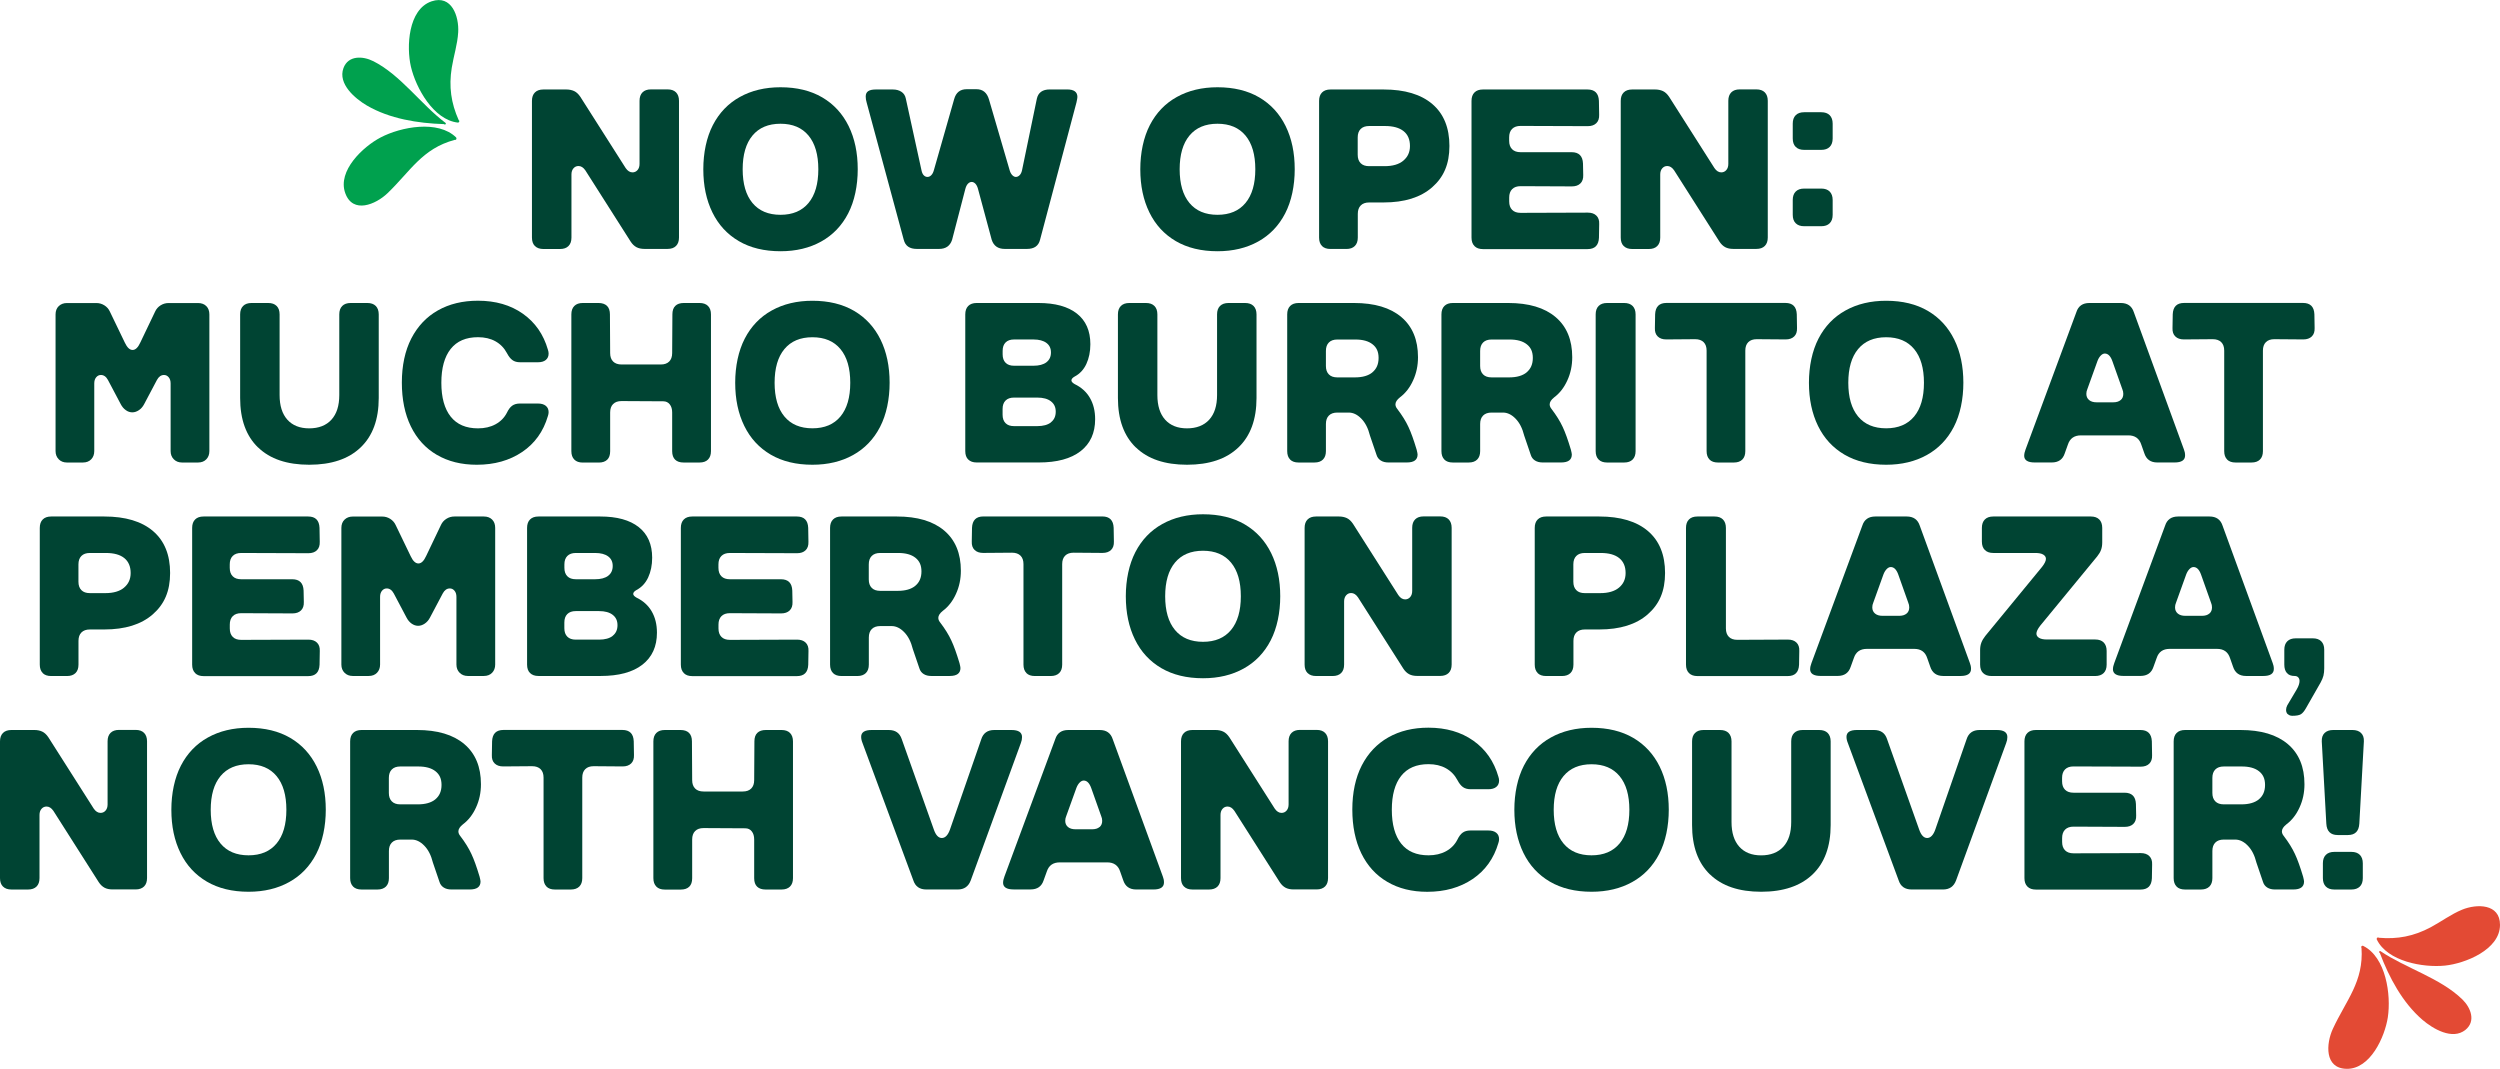 <svg xmlns="http://www.w3.org/2000/svg" id="Layer_2" data-name="Layer 2" viewBox="0 0 538.63 230.27"><defs><style>      .cls-1 {        fill: #e34a34;      }      .cls-2 {        fill: #043;      }      .cls-3 {        fill: #00a14e;      }    </style></defs><g id="Layer_2-2" data-name="Layer 2"><g><path class="cls-2" d="M115.25,53.01c-.43-.42-.64-1.03-.64-1.82v-29.45c0-.79.21-1.39.64-1.82s1.03-.64,1.82-.64h4.96c.62,0,1.18.12,1.67.34.49.23.93.64,1.33,1.23l9.77,15.36c.43.62.92.93,1.47.93.42,0,.79-.16,1.08-.49.29-.33.44-.77.44-1.33v-13.6c0-.79.21-1.39.64-1.82s1.03-.64,1.82-.64h3.58c.79,0,1.39.21,1.82.64.42.43.64,1.03.64,1.82v29.45c0,.79-.21,1.39-.64,1.82s-1.03.64-1.82.64h-4.96c-.69,0-1.27-.12-1.74-.37-.47-.25-.89-.65-1.25-1.2l-9.77-15.36c-.43-.62-.92-.93-1.47-.93-.43,0-.79.16-1.08.49-.29.33-.44.77-.44,1.33v13.6c0,.79-.21,1.39-.64,1.82s-1.03.64-1.82.64h-3.58c-.79,0-1.39-.21-1.82-.64Z"></path><path class="cls-2" d="M159.18,51.95c-2.49-1.46-4.39-3.52-5.69-6.18-1.31-2.67-1.96-5.77-1.96-9.3s.69-6.87,2.06-9.52c1.37-2.65,3.31-4.67,5.82-6.06,2.5-1.39,5.42-2.09,8.76-2.09,3.5,0,6.5.73,8.98,2.18,2.49,1.46,4.38,3.52,5.69,6.18,1.31,2.67,1.96,5.77,1.96,9.3s-.69,6.87-2.06,9.52-3.31,4.67-5.82,6.06c-2.5,1.39-5.42,2.09-8.76,2.09-3.5,0-6.5-.73-8.98-2.18ZM174.2,43.73c1.41-1.7,2.11-4.12,2.11-7.26s-.7-5.56-2.11-7.26c-1.41-1.7-3.42-2.55-6.04-2.55s-4.63.85-6.04,2.55c-1.41,1.7-2.11,4.12-2.11,7.26s.7,5.56,2.11,7.26c1.41,1.7,3.42,2.55,6.04,2.55s4.63-.85,6.04-2.55Z"></path><path class="cls-2" d="M194.72,51.68l-8-29.6c-.13-.42-.2-.85-.2-1.28,0-.52.17-.91.52-1.15s.89-.37,1.64-.37h3.68c.72,0,1.33.16,1.84.49.51.33.83.82.96,1.47l3.39,15.51c.1.46.26.8.49,1.03.23.23.49.34.79.34s.56-.12.81-.37.43-.6.56-1.06l4.37-15.31c.39-1.44,1.29-2.16,2.7-2.16h2.11c1.37,0,2.27.74,2.7,2.21l4.47,15.31c.13.43.32.76.56,1.01.25.25.5.37.76.37.29,0,.56-.12.81-.37s.42-.6.52-1.06l3.19-15.41c.29-1.34,1.23-2.01,2.8-2.01h3.73c1.47,0,2.21.54,2.21,1.62,0,.2-.07.59-.2,1.18l-7.85,29.6c-.33,1.31-1.26,1.96-2.8,1.96h-4.81c-1.44,0-2.37-.65-2.8-1.96l-2.95-10.95c-.13-.49-.32-.87-.56-1.13-.25-.26-.52-.39-.81-.39s-.56.13-.81.39c-.25.26-.43.64-.56,1.13l-2.85,10.95c-.43,1.31-1.36,1.96-2.8,1.96h-4.81c-1.54,0-2.47-.65-2.8-1.96Z"></path><path class="cls-2" d="M253.33,51.95c-2.49-1.46-4.39-3.52-5.69-6.18-1.31-2.67-1.96-5.77-1.96-9.3s.69-6.87,2.06-9.52c1.37-2.65,3.31-4.67,5.82-6.06,2.5-1.39,5.42-2.09,8.76-2.09,3.5,0,6.5.73,8.98,2.18,2.49,1.46,4.38,3.52,5.69,6.18,1.31,2.67,1.96,5.77,1.96,9.3s-.69,6.87-2.06,9.52c-1.37,2.65-3.31,4.67-5.82,6.06s-5.42,2.09-8.76,2.09c-3.5,0-6.5-.73-8.98-2.18ZM268.35,43.73c1.41-1.7,2.11-4.12,2.11-7.26s-.7-5.56-2.11-7.26c-1.41-1.7-3.42-2.55-6.04-2.55s-4.63.85-6.04,2.55c-1.41,1.7-2.11,4.12-2.11,7.26s.7,5.56,2.11,7.26c1.41,1.7,3.42,2.55,6.04,2.55s4.63-.85,6.04-2.55Z"></path><path class="cls-2" d="M284.84,53.01c-.43-.42-.64-1.03-.64-1.82v-29.45c0-.79.21-1.39.64-1.82s1.03-.64,1.82-.64h11.44c4.55,0,8.05,1.05,10.5,3.14,2.45,2.09,3.68,5.1,3.68,9.03s-1.24,6.73-3.73,8.91c-2.49,2.18-5.97,3.26-10.46,3.26h-3.09c-.79,0-1.39.21-1.82.64s-.64,1.03-.64,1.82v5.1c0,.79-.21,1.39-.64,1.82s-1.03.64-1.82.64h-3.44c-.79,0-1.39-.21-1.82-.64ZM302.36,34.6c.95-.79,1.42-1.83,1.42-3.14,0-1.41-.46-2.48-1.38-3.21s-2.24-1.1-3.98-1.1h-3.44c-.79,0-1.39.21-1.82.64s-.64,1.03-.64,1.82v3.73c0,.79.21,1.39.64,1.82.42.43,1.03.64,1.82.64h3.34c1.73,0,3.08-.39,4.03-1.18Z"></path><path class="cls-2" d="M317.68,53.01c-.43-.42-.64-1.03-.64-1.82v-29.45c0-.79.21-1.39.64-1.82s1.03-.64,1.82-.64h22.53c1.57,0,2.39.82,2.46,2.45l.05,2.99c.03.79-.17,1.39-.61,1.82-.44.43-1.06.64-1.84.64l-14.48-.05c-.79,0-1.39.21-1.82.64s-.64,1.03-.64,1.82v.74c0,.79.21,1.39.64,1.82.42.43,1.03.64,1.82.64h11c1.57,0,2.39.82,2.45,2.46l.05,2.45c.03.79-.17,1.39-.61,1.82-.44.43-1.05.64-1.84.64l-11.04-.05c-.79,0-1.39.21-1.82.64s-.64,1.03-.64,1.82v.83c0,.79.21,1.39.64,1.82.42.43,1.03.64,1.82.64l14.48-.05c.79,0,1.4.21,1.84.64.44.42.65,1.03.61,1.82l-.05,2.95c-.07,1.64-.88,2.45-2.46,2.45h-22.53c-.79,0-1.39-.21-1.82-.64Z"></path><path class="cls-2" d="M349.83,53.01c-.43-.42-.64-1.03-.64-1.82v-29.45c0-.79.21-1.39.64-1.82s1.03-.64,1.82-.64h4.96c.62,0,1.18.12,1.67.34.49.23.93.64,1.33,1.23l9.77,15.36c.42.62.92.93,1.47.93.42,0,.79-.16,1.08-.49.29-.33.44-.77.44-1.33v-13.6c0-.79.21-1.39.64-1.82s1.03-.64,1.82-.64h3.58c.79,0,1.39.21,1.82.64.42.43.64,1.03.64,1.82v29.45c0,.79-.21,1.39-.64,1.82s-1.03.64-1.82.64h-4.96c-.69,0-1.27-.12-1.74-.37-.47-.25-.89-.65-1.25-1.2l-9.77-15.36c-.43-.62-.92-.93-1.47-.93-.43,0-.79.16-1.08.49-.29.33-.44.77-.44,1.33v13.6c0,.79-.21,1.39-.64,1.82s-1.03.64-1.82.64h-3.58c-.79,0-1.39-.21-1.82-.64Z"></path><path class="cls-2" d="M386.89,31.65c-.43-.42-.64-1.03-.64-1.82v-3.19c0-.79.21-1.39.64-1.82s1.03-.64,1.82-.64h3.68c.79,0,1.39.21,1.82.64.42.43.64,1.03.64,1.82v3.19c0,.79-.21,1.39-.64,1.82s-1.03.64-1.82.64h-3.68c-.79,0-1.39-.21-1.82-.64ZM386.89,48.1c-.43-.42-.64-1.03-.64-1.82v-3.19c0-.79.21-1.39.64-1.82s1.03-.64,1.82-.64h3.68c.79,0,1.39.21,1.82.64.42.43.64,1.03.64,1.82v3.19c0,.79-.21,1.39-.64,1.82s-1.03.64-1.82.64h-3.68c-.79,0-1.39-.21-1.82-.64Z"></path><path class="cls-2" d="M12.66,98.96c-.46-.46-.69-1.05-.69-1.77v-29.45c0-.75.23-1.35.69-1.79.46-.44,1.05-.66,1.77-.66h6.33c.62,0,1.19.16,1.72.49s.92.77,1.18,1.33l3.24,6.72c.49,1.05,1.05,1.57,1.67,1.57s1.18-.54,1.67-1.62l3.19-6.67c.26-.56.65-1,1.18-1.33s1.1-.49,1.72-.49h6.33c.75,0,1.35.22,1.79.66.44.44.66,1.04.66,1.79v29.45c0,.72-.22,1.31-.66,1.77s-1.04.69-1.79.69h-3.44c-.72,0-1.31-.23-1.77-.69s-.69-1.05-.69-1.77v-14.58c0-.56-.14-1-.42-1.33s-.61-.49-1.01-.49c-.62,0-1.13.36-1.52,1.08l-2.75,5.2c-.29.56-.67.99-1.13,1.3-.46.31-.93.47-1.42.47s-.96-.15-1.4-.47c-.44-.31-.81-.74-1.1-1.3l-2.75-5.2c-.39-.72-.9-1.08-1.52-1.08-.39,0-.73.16-1.01.49-.28.33-.42.77-.42,1.33v14.58c0,.72-.22,1.31-.66,1.77s-1.04.69-1.79.69h-3.44c-.72,0-1.31-.23-1.77-.69Z"></path><path class="cls-2" d="M55.59,96.4c-2.57-2.49-3.85-6.04-3.85-10.65v-18.01c0-.79.21-1.39.64-1.82s1.03-.64,1.82-.64h3.58c.79,0,1.39.21,1.82.64s.64,1.03.64,1.82v17.38c0,2.29.56,4.06,1.67,5.3,1.11,1.24,2.68,1.87,4.71,1.87s3.66-.62,4.79-1.87c1.13-1.24,1.69-3.01,1.69-5.3v-17.38c0-.79.21-1.39.64-1.82s1.03-.64,1.82-.64h3.58c.79,0,1.39.21,1.82.64.42.43.64,1.03.64,1.82v18.01c0,4.61-1.3,8.17-3.9,10.65-2.6,2.49-6.29,3.73-11.07,3.73s-8.45-1.24-11.02-3.73Z"></path><path class="cls-2" d="M94.12,98c-2.44-1.42-4.3-3.47-5.6-6.13s-1.94-5.82-1.94-9.45.68-6.86,2.04-9.5c1.36-2.63,3.26-4.65,5.72-6.04,2.45-1.39,5.33-2.09,8.64-2.09,3.8,0,7.02.93,9.67,2.8s4.45,4.45,5.4,7.76c.1.29.15.57.15.83,0,.59-.21,1.05-.61,1.38s-.97.49-1.69.49h-3.83c-.69,0-1.24-.15-1.67-.47-.43-.31-.82-.81-1.18-1.5-.59-1.11-1.42-1.96-2.48-2.55s-2.32-.88-3.75-.88c-2.59,0-4.55.84-5.89,2.53-1.34,1.69-2.01,4.12-2.01,7.29s.67,5.6,2.01,7.29c1.34,1.69,3.3,2.53,5.89,2.53,1.44,0,2.7-.29,3.78-.88s1.9-1.42,2.45-2.5c.33-.69.7-1.19,1.13-1.5.43-.31.98-.47,1.67-.47h3.88c.72,0,1.28.16,1.69.49s.61.79.61,1.37c0,.26-.05.54-.15.83-.98,3.34-2.83,5.92-5.55,7.75-2.72,1.83-5.97,2.75-9.77,2.75-3.31,0-6.18-.71-8.62-2.14Z"></path><path class="cls-2" d="M123.74,99.01c-.43-.42-.64-1.03-.64-1.82v-29.45c0-.79.21-1.39.64-1.82s1.03-.64,1.82-.64h3.39c.79,0,1.39.21,1.82.61.42.41.64,1.02.64,1.84l.05,8.34c0,.79.21,1.39.64,1.82.42.42,1.03.64,1.82.64h8.44c.79,0,1.39-.21,1.82-.64.42-.42.64-1.03.64-1.82l.05-8.34c0-.82.21-1.43.64-1.84.42-.41,1.03-.61,1.82-.61h3.39c.79,0,1.39.21,1.82.64s.64,1.03.64,1.82v29.45c0,.79-.21,1.39-.64,1.82-.42.43-1.03.64-1.82.64h-3.44c-.79,0-1.39-.2-1.82-.61-.42-.41-.64-1.02-.64-1.84v-8.34c0-.72-.17-1.3-.52-1.74s-.81-.66-1.4-.66l-8.98-.05c-.79,0-1.39.21-1.82.64-.43.42-.64,1.03-.64,1.82v8.34c0,.82-.21,1.43-.64,1.84-.43.41-1.03.61-1.82.61h-3.44c-.79,0-1.39-.21-1.82-.64Z"></path><path class="cls-2" d="M166.05,97.95c-2.49-1.46-4.39-3.52-5.69-6.18-1.31-2.67-1.96-5.77-1.96-9.3s.69-6.87,2.06-9.52,3.31-4.67,5.82-6.06c2.5-1.39,5.42-2.09,8.76-2.09,3.5,0,6.5.73,8.98,2.18,2.49,1.46,4.38,3.52,5.69,6.18,1.31,2.67,1.96,5.77,1.96,9.3s-.69,6.87-2.06,9.52c-1.37,2.65-3.31,4.67-5.82,6.06-2.5,1.39-5.42,2.09-8.76,2.09-3.5,0-6.5-.73-8.98-2.18ZM181.08,89.73c1.41-1.7,2.11-4.12,2.11-7.26s-.7-5.56-2.11-7.26c-1.41-1.7-3.42-2.55-6.04-2.55s-4.63.85-6.04,2.55c-1.41,1.7-2.11,4.12-2.11,7.26s.7,5.56,2.11,7.26c1.41,1.7,3.42,2.55,6.04,2.55s4.63-.85,6.04-2.55Z"></path><path class="cls-2" d="M208.61,99.01c-.43-.42-.64-1.03-.64-1.82v-29.45c0-.79.21-1.39.64-1.82s1.03-.64,1.82-.64h13.3c3.6,0,6.36.76,8.29,2.28s2.9,3.72,2.9,6.6c0,1.6-.29,3.02-.86,4.25-.57,1.23-1.42,2.14-2.53,2.72-.46.26-.69.54-.69.83,0,.26.23.52.69.79,1.44.69,2.54,1.68,3.29,2.97s1.13,2.82,1.13,4.59c0,2.98-1.05,5.28-3.14,6.9-2.09,1.62-5.09,2.43-8.98,2.43h-13.4c-.79,0-1.39-.21-1.82-.64ZM225.45,78.05c.65-.49.98-1.19.98-2.11s-.33-1.57-.98-2.06c-.66-.49-1.59-.74-2.8-.74h-4.17c-.79,0-1.39.21-1.82.64s-.64,1.03-.64,1.82v.74c0,.79.21,1.39.64,1.82.42.43,1.03.64,1.82.64h4.17c1.21,0,2.14-.25,2.8-.74ZM226.43,90.98c.69-.54,1.03-1.3,1.03-2.28s-.34-1.69-1.03-2.23c-.69-.54-1.67-.81-2.95-.81h-5.01c-.79,0-1.39.21-1.82.64s-.64,1.03-.64,1.82v1.23c0,.79.21,1.39.64,1.82.42.43,1.03.64,1.82.64h5.01c1.28,0,2.26-.27,2.95-.81Z"></path><path class="cls-2" d="M244.71,96.4c-2.57-2.49-3.85-6.04-3.85-10.65v-18.01c0-.79.21-1.39.64-1.82s1.03-.64,1.82-.64h3.58c.79,0,1.39.21,1.82.64s.64,1.03.64,1.82v17.38c0,2.29.56,4.06,1.67,5.3,1.11,1.24,2.68,1.87,4.71,1.87s3.66-.62,4.79-1.87c1.13-1.24,1.69-3.01,1.69-5.3v-17.38c0-.79.21-1.39.64-1.82.43-.42,1.03-.64,1.82-.64h3.58c.79,0,1.39.21,1.82.64.42.43.64,1.03.64,1.82v18.01c0,4.61-1.3,8.17-3.9,10.65-2.6,2.49-6.29,3.73-11.07,3.73s-8.45-1.24-11.02-3.73Z"></path><path class="cls-2" d="M277.97,99.01c-.43-.42-.64-1.03-.64-1.82v-29.45c0-.79.21-1.39.64-1.82s1.03-.64,1.82-.64h11.93c4.42,0,7.82,1.01,10.21,3.04,2.39,2.03,3.58,4.91,3.58,8.64,0,1.8-.35,3.47-1.06,5.01-.7,1.54-1.64,2.75-2.82,3.63-.66.52-.98,1.03-.98,1.52,0,.33.13.66.39.98,1.05,1.38,1.85,2.67,2.41,3.88.56,1.18,1.14,2.81,1.77,4.91.13.52.2.87.2,1.03,0,1.15-.77,1.72-2.31,1.72h-3.98c-.65,0-1.2-.14-1.64-.42-.44-.28-.75-.68-.91-1.2l-1.42-4.17c-.39-1.57-1.01-2.79-1.87-3.66-.85-.87-1.75-1.3-2.7-1.3h-2.46c-.79,0-1.39.21-1.82.64s-.64,1.03-.64,1.82v5.84c0,.79-.21,1.39-.64,1.82s-1.03.64-1.82.64h-3.44c-.79,0-1.39-.21-1.82-.64ZM295.69,80.21c.88-.72,1.33-1.75,1.33-3.09s-.43-2.26-1.3-2.94c-.87-.69-2.1-1.03-3.71-1.03h-3.88c-.79,0-1.39.21-1.82.64s-.64,1.03-.64,1.82v3.24c0,.79.21,1.39.64,1.82.42.43,1.03.64,1.82.64h3.78c1.64,0,2.9-.36,3.78-1.08Z"></path><path class="cls-2" d="M311.2,99.01c-.43-.42-.64-1.03-.64-1.82v-29.45c0-.79.21-1.39.64-1.82s1.03-.64,1.82-.64h11.93c4.42,0,7.82,1.01,10.21,3.04,2.39,2.03,3.58,4.91,3.58,8.64,0,1.8-.35,3.47-1.06,5.01-.7,1.54-1.64,2.75-2.82,3.63-.66.52-.98,1.03-.98,1.52,0,.33.13.66.39.98,1.05,1.38,1.85,2.67,2.41,3.88.56,1.18,1.14,2.81,1.77,4.91.13.52.2.87.2,1.03,0,1.15-.77,1.72-2.31,1.72h-3.98c-.65,0-1.2-.14-1.64-.42-.44-.28-.75-.68-.91-1.2l-1.42-4.17c-.39-1.57-1.01-2.79-1.87-3.66-.85-.87-1.75-1.3-2.7-1.3h-2.46c-.79,0-1.39.21-1.82.64s-.64,1.03-.64,1.82v5.84c0,.79-.21,1.39-.64,1.82s-1.03.64-1.82.64h-3.44c-.79,0-1.39-.21-1.82-.64ZM328.92,80.21c.88-.72,1.33-1.75,1.33-3.09s-.43-2.26-1.3-2.94c-.87-.69-2.1-1.03-3.71-1.03h-3.88c-.79,0-1.39.21-1.82.64s-.64,1.03-.64,1.82v3.24c0,.79.21,1.39.64,1.82.42.43,1.03.64,1.82.64h3.78c1.64,0,2.9-.36,3.78-1.08Z"></path><path class="cls-2" d="M344.43,99.01c-.43-.42-.64-1.03-.64-1.82v-29.45c0-.79.21-1.39.64-1.82s1.03-.64,1.82-.64h3.68c.79,0,1.39.21,1.82.64.42.43.64,1.03.64,1.82v29.45c0,.79-.21,1.39-.64,1.82s-1.03.64-1.82.64h-3.68c-.79,0-1.39-.21-1.82-.64Z"></path><path class="cls-2" d="M368.33,99.01c-.43-.42-.64-1.03-.64-1.82v-21.65c0-.79-.21-1.39-.64-1.82-.43-.42-1.03-.64-1.82-.64l-6.23.05c-.79,0-1.4-.21-1.84-.64-.44-.42-.65-1.03-.61-1.82l.05-2.95c.07-1.64.88-2.45,2.45-2.45h25.62c1.57,0,2.39.82,2.45,2.45l.05,2.95c.03.79-.17,1.39-.61,1.82-.44.43-1.06.64-1.84.64l-6.23-.05c-.79,0-1.39.21-1.82.64s-.64,1.03-.64,1.82v21.65c0,.79-.21,1.39-.64,1.82s-1.03.64-1.82.64h-3.44c-.79,0-1.39-.21-1.82-.64Z"></path><path class="cls-2" d="M397.39,97.95c-2.49-1.46-4.39-3.52-5.69-6.18s-1.96-5.77-1.96-9.3.69-6.87,2.06-9.52c1.37-2.65,3.31-4.67,5.82-6.06,2.5-1.39,5.42-2.09,8.76-2.09,3.5,0,6.5.73,8.98,2.18,2.49,1.46,4.38,3.52,5.69,6.18,1.31,2.67,1.96,5.77,1.96,9.3s-.69,6.87-2.06,9.52c-1.37,2.65-3.31,4.67-5.82,6.06s-5.42,2.09-8.76,2.09c-3.5,0-6.5-.73-8.98-2.18ZM412.41,89.73c1.41-1.7,2.11-4.12,2.11-7.26s-.7-5.56-2.11-7.26c-1.41-1.7-3.42-2.55-6.04-2.55s-4.63.85-6.04,2.55c-1.41,1.7-2.11,4.12-2.11,7.26s.7,5.56,2.11,7.26c1.41,1.7,3.42,2.55,6.04,2.55s4.63-.85,6.04-2.55Z"></path><path class="cls-2" d="M436.12,98.17c0-.39.1-.83.29-1.33l10.95-29.6c.42-1.31,1.36-1.96,2.8-1.96h6.77c1.44,0,2.37.66,2.8,1.96l10.8,29.6c.16.39.25.82.25,1.28,0,1.01-.75,1.52-2.26,1.52h-3.73c-1.44,0-2.37-.67-2.8-2.01l-.64-1.82c-.43-1.34-1.36-2.01-2.8-2.01h-10.21c-1.44,0-2.37.66-2.8,1.96l-.69,1.92c-.43,1.31-1.36,1.96-2.8,1.96h-3.68c-1.5,0-2.26-.49-2.26-1.47ZM456.91,86.19c.38-.33.56-.77.56-1.33,0-.36-.07-.69-.2-.98l-2.16-6.09c-.39-1.08-.93-1.62-1.62-1.62-.29,0-.58.14-.86.42-.28.28-.52.66-.71,1.15l-2.21,6.14c-.13.29-.2.62-.2.98,0,.56.2,1,.59,1.33.39.33.93.49,1.62.49h3.58c.69,0,1.22-.16,1.6-.49Z"></path><path class="cls-2" d="M479.85,99.01c-.43-.42-.64-1.03-.64-1.82v-21.65c0-.79-.21-1.39-.64-1.82-.43-.42-1.03-.64-1.82-.64l-6.23.05c-.79,0-1.4-.21-1.84-.64-.44-.42-.65-1.03-.61-1.82l.05-2.95c.07-1.64.88-2.45,2.45-2.45h25.62c1.57,0,2.39.82,2.45,2.45l.05,2.95c.03.79-.17,1.39-.61,1.82-.44.43-1.06.64-1.84.64l-6.23-.05c-.79,0-1.39.21-1.82.64s-.64,1.03-.64,1.82v21.65c0,.79-.21,1.39-.64,1.82s-1.03.64-1.82.64h-3.44c-.79,0-1.39-.21-1.82-.64Z"></path><path class="cls-2" d="M9.21,145.01c-.43-.43-.64-1.03-.64-1.82v-29.45c0-.79.21-1.39.64-1.82s1.03-.64,1.82-.64h11.44c4.55,0,8.05,1.05,10.5,3.14,2.45,2.09,3.68,5.11,3.68,9.03s-1.24,6.73-3.73,8.91c-2.49,2.18-5.97,3.26-10.46,3.26h-3.09c-.79,0-1.39.21-1.82.64s-.64,1.03-.64,1.82v5.11c0,.79-.21,1.39-.64,1.82-.43.42-1.03.64-1.82.64h-3.44c-.79,0-1.39-.21-1.82-.64ZM26.73,126.6c.95-.79,1.42-1.83,1.42-3.14,0-1.41-.46-2.48-1.37-3.22-.92-.74-2.24-1.1-3.98-1.1h-3.44c-.79,0-1.39.21-1.82.64s-.64,1.03-.64,1.82v3.73c0,.79.21,1.39.64,1.82.42.43,1.03.64,1.82.64h3.34c1.73,0,3.08-.39,4.03-1.18Z"></path><path class="cls-2" d="M42.04,145.01c-.43-.43-.64-1.03-.64-1.82v-29.45c0-.79.21-1.39.64-1.82s1.03-.64,1.82-.64h22.53c1.57,0,2.39.82,2.45,2.46l.05,2.99c.03.79-.17,1.39-.61,1.82-.44.43-1.06.64-1.84.64l-14.48-.05c-.79,0-1.39.21-1.82.64s-.64,1.03-.64,1.82v.74c0,.79.21,1.39.64,1.82.42.43,1.03.64,1.82.64h11c1.57,0,2.39.82,2.45,2.45l.05,2.45c.03.79-.17,1.39-.61,1.82-.44.43-1.05.64-1.84.64l-11.04-.05c-.79,0-1.39.21-1.82.64s-.64,1.03-.64,1.82v.83c0,.79.21,1.39.64,1.82.42.43,1.03.64,1.82.64l14.48-.05c.79,0,1.4.21,1.84.64.44.43.65,1.03.61,1.82l-.05,2.95c-.07,1.64-.88,2.45-2.45,2.45h-22.53c-.79,0-1.39-.21-1.82-.64Z"></path><path class="cls-2" d="M74.24,144.96c-.46-.46-.69-1.05-.69-1.77v-29.45c0-.75.23-1.35.69-1.79.46-.44,1.05-.66,1.77-.66h6.33c.62,0,1.19.16,1.72.49.52.33.92.77,1.18,1.33l3.24,6.72c.49,1.05,1.05,1.57,1.67,1.57s1.18-.54,1.67-1.62l3.19-6.68c.26-.56.65-1,1.18-1.33.52-.33,1.1-.49,1.72-.49h6.33c.75,0,1.35.22,1.79.66.44.44.66,1.04.66,1.79v29.45c0,.72-.22,1.31-.66,1.77-.44.46-1.04.69-1.79.69h-3.44c-.72,0-1.31-.23-1.77-.69-.46-.46-.69-1.05-.69-1.77v-14.58c0-.56-.14-1-.42-1.33-.28-.33-.61-.49-1.01-.49-.62,0-1.13.36-1.52,1.08l-2.75,5.2c-.29.56-.67.99-1.13,1.3-.46.31-.93.47-1.42.47s-.96-.16-1.4-.47c-.44-.31-.81-.74-1.1-1.3l-2.75-5.2c-.39-.72-.9-1.08-1.52-1.08-.39,0-.73.16-1.01.49-.28.33-.42.77-.42,1.33v14.58c0,.72-.22,1.31-.66,1.77-.44.46-1.04.69-1.79.69h-3.44c-.72,0-1.31-.23-1.77-.69Z"></path><path class="cls-2" d="M114.2,145.01c-.43-.43-.64-1.03-.64-1.82v-29.45c0-.79.21-1.39.64-1.82s1.03-.64,1.82-.64h13.3c3.6,0,6.36.76,8.29,2.28s2.9,3.72,2.9,6.6c0,1.6-.29,3.02-.86,4.25-.57,1.23-1.42,2.13-2.53,2.72-.46.26-.69.54-.69.83,0,.26.23.52.69.79,1.44.69,2.54,1.68,3.29,2.97.75,1.29,1.13,2.82,1.13,4.59,0,2.98-1.05,5.28-3.14,6.9s-5.09,2.43-8.98,2.43h-13.4c-.79,0-1.39-.21-1.82-.64ZM131.03,124.05c.65-.49.98-1.19.98-2.11s-.33-1.57-.98-2.06c-.66-.49-1.59-.74-2.8-.74h-4.17c-.79,0-1.39.21-1.82.64s-.64,1.03-.64,1.82v.74c0,.79.21,1.39.64,1.82.42.43,1.03.64,1.82.64h4.17c1.21,0,2.14-.25,2.8-.74ZM132.01,136.98c.69-.54,1.03-1.3,1.03-2.28s-.34-1.69-1.03-2.23c-.69-.54-1.67-.81-2.95-.81h-5.01c-.79,0-1.39.21-1.82.64s-.64,1.03-.64,1.82v1.23c0,.79.21,1.39.64,1.82.42.43,1.03.64,1.82.64h5.01c1.28,0,2.26-.27,2.95-.81Z"></path><path class="cls-2" d="M147.33,145.01c-.43-.43-.64-1.03-.64-1.82v-29.45c0-.79.21-1.39.64-1.82s1.03-.64,1.82-.64h22.53c1.57,0,2.39.82,2.45,2.46l.05,2.99c.03.79-.17,1.39-.61,1.82-.44.43-1.05.64-1.84.64l-14.48-.05c-.79,0-1.39.21-1.82.64s-.64,1.03-.64,1.82v.74c0,.79.21,1.39.64,1.82.42.43,1.03.64,1.82.64h11c1.57,0,2.39.82,2.45,2.45l.05,2.45c.03.79-.17,1.39-.61,1.82-.44.43-1.06.64-1.84.64l-11.04-.05c-.79,0-1.39.21-1.82.64s-.64,1.03-.64,1.82v.83c0,.79.21,1.39.64,1.82.42.43,1.03.64,1.82.64l14.48-.05c.79,0,1.4.21,1.84.64.44.43.65,1.03.61,1.82l-.05,2.95c-.07,1.64-.88,2.45-2.45,2.45h-22.53c-.79,0-1.39-.21-1.82-.64Z"></path><path class="cls-2" d="M179.48,145.01c-.43-.43-.64-1.03-.64-1.82v-29.45c0-.79.21-1.39.64-1.82s1.03-.64,1.82-.64h11.93c4.42,0,7.82,1.01,10.21,3.04,2.39,2.03,3.58,4.91,3.58,8.64,0,1.8-.35,3.47-1.06,5.01-.7,1.54-1.64,2.75-2.82,3.63-.66.52-.98,1.03-.98,1.52,0,.33.13.66.39.98,1.05,1.37,1.85,2.67,2.41,3.88.56,1.18,1.14,2.81,1.77,4.91.13.52.2.87.2,1.03,0,1.15-.77,1.72-2.31,1.72h-3.98c-.66,0-1.2-.14-1.64-.42-.44-.28-.75-.68-.91-1.2l-1.42-4.17c-.39-1.57-1.01-2.79-1.87-3.66-.85-.87-1.75-1.3-2.7-1.3h-2.45c-.79,0-1.39.21-1.82.64s-.64,1.03-.64,1.82v5.84c0,.79-.21,1.39-.64,1.82-.43.42-1.03.64-1.82.64h-3.44c-.79,0-1.39-.21-1.82-.64ZM197.2,126.21c.88-.72,1.33-1.75,1.33-3.09s-.43-2.26-1.3-2.95-2.1-1.03-3.71-1.03h-3.88c-.79,0-1.39.21-1.82.64s-.64,1.03-.64,1.82v3.24c0,.79.21,1.39.64,1.82.42.43,1.03.64,1.82.64h3.78c1.64,0,2.9-.36,3.78-1.08Z"></path><path class="cls-2" d="M221.15,145.01c-.43-.43-.64-1.03-.64-1.82v-21.65c0-.79-.21-1.39-.64-1.82-.43-.42-1.03-.64-1.82-.64l-6.23.05c-.79,0-1.4-.21-1.84-.64-.44-.42-.65-1.03-.61-1.82l.05-2.94c.07-1.64.88-2.46,2.45-2.46h25.62c1.57,0,2.39.82,2.45,2.46l.05,2.94c.03.79-.17,1.39-.61,1.82-.44.43-1.06.64-1.84.64l-6.23-.05c-.79,0-1.39.21-1.82.64s-.64,1.03-.64,1.82v21.65c0,.79-.21,1.39-.64,1.82-.43.42-1.03.64-1.82.64h-3.44c-.79,0-1.39-.21-1.82-.64Z"></path><path class="cls-2" d="M250.21,143.95c-2.49-1.46-4.39-3.52-5.69-6.18-1.31-2.67-1.96-5.77-1.96-9.3s.69-6.87,2.06-9.52c1.37-2.65,3.31-4.67,5.82-6.06,2.5-1.39,5.42-2.09,8.76-2.09,3.5,0,6.5.73,8.98,2.18,2.49,1.46,4.38,3.52,5.69,6.18,1.31,2.67,1.96,5.77,1.96,9.3s-.69,6.87-2.06,9.52c-1.37,2.65-3.31,4.67-5.82,6.06-2.5,1.39-5.42,2.09-8.76,2.09-3.5,0-6.5-.73-8.98-2.18ZM265.23,135.73c1.41-1.7,2.11-4.12,2.11-7.26s-.7-5.56-2.11-7.26-3.42-2.55-6.04-2.55-4.63.85-6.04,2.55-2.11,4.12-2.11,7.26.7,5.56,2.11,7.26c1.41,1.7,3.42,2.55,6.04,2.55s4.63-.85,6.04-2.55Z"></path><path class="cls-2" d="M281.72,145.01c-.43-.43-.64-1.03-.64-1.82v-29.45c0-.79.21-1.39.64-1.82s1.03-.64,1.82-.64h4.96c.62,0,1.18.12,1.67.34.49.23.93.64,1.33,1.23l9.77,15.36c.42.62.92.93,1.47.93.42,0,.79-.16,1.08-.49.29-.33.44-.77.44-1.33v-13.6c0-.79.21-1.39.64-1.82s1.03-.64,1.82-.64h3.58c.79,0,1.39.21,1.82.64.42.43.64,1.03.64,1.82v29.45c0,.79-.21,1.39-.64,1.82-.43.42-1.03.64-1.82.64h-4.96c-.69,0-1.27-.12-1.74-.37s-.89-.65-1.25-1.2l-9.77-15.36c-.43-.62-.92-.93-1.47-.93-.43,0-.79.16-1.08.49-.29.33-.44.77-.44,1.33v13.6c0,.79-.21,1.39-.64,1.82-.43.42-1.03.64-1.82.64h-3.58c-.79,0-1.39-.21-1.82-.64Z"></path><path class="cls-2" d="M331.3,145.01c-.43-.43-.64-1.03-.64-1.82v-29.45c0-.79.21-1.39.64-1.82s1.03-.64,1.82-.64h11.44c4.55,0,8.05,1.05,10.5,3.14,2.45,2.09,3.68,5.11,3.68,9.03s-1.24,6.73-3.73,8.91c-2.49,2.18-5.97,3.26-10.46,3.26h-3.09c-.79,0-1.39.21-1.82.64s-.64,1.03-.64,1.82v5.11c0,.79-.21,1.39-.64,1.82-.43.42-1.03.64-1.82.64h-3.44c-.79,0-1.39-.21-1.82-.64ZM348.82,126.6c.95-.79,1.42-1.83,1.42-3.14,0-1.41-.46-2.48-1.38-3.22-.92-.74-2.24-1.1-3.98-1.1h-3.44c-.79,0-1.39.21-1.82.64s-.64,1.03-.64,1.82v3.73c0,.79.21,1.39.64,1.82.42.43,1.03.64,1.82.64h3.34c1.73,0,3.08-.39,4.03-1.18Z"></path><path class="cls-2" d="M363.89,145.01c-.43-.43-.64-1.03-.64-1.82v-29.45c0-.79.21-1.39.64-1.82s1.03-.64,1.82-.64h3.68c.79,0,1.39.21,1.82.64.42.43.64,1.03.64,1.82v21.65c0,.79.21,1.39.64,1.82.42.43,1.03.64,1.82.64l10.9-.05c.79,0,1.4.21,1.84.64.44.43.65,1.03.61,1.82l-.05,2.95c-.07,1.64-.88,2.45-2.45,2.45h-19.44c-.79,0-1.39-.21-1.82-.64Z"></path><path class="cls-2" d="M390,144.17c0-.39.1-.83.29-1.33l10.95-29.6c.42-1.31,1.36-1.96,2.8-1.96h6.77c1.44,0,2.37.66,2.8,1.96l10.8,29.6c.16.39.25.82.25,1.28,0,1.01-.75,1.52-2.26,1.52h-3.73c-1.44,0-2.37-.67-2.8-2.01l-.64-1.82c-.43-1.34-1.36-2.01-2.8-2.01h-10.21c-1.44,0-2.37.65-2.8,1.96l-.69,1.91c-.43,1.31-1.36,1.96-2.8,1.96h-3.68c-1.5,0-2.26-.49-2.26-1.47ZM410.79,132.19c.38-.33.56-.77.56-1.33,0-.36-.07-.69-.2-.98l-2.16-6.09c-.39-1.08-.93-1.62-1.62-1.62-.29,0-.58.14-.86.42s-.52.66-.71,1.15l-2.21,6.14c-.13.29-.2.62-.2.98,0,.56.2,1,.59,1.33s.93.49,1.62.49h3.58c.69,0,1.22-.16,1.6-.49Z"></path><path class="cls-2" d="M427.26,145.01c-.43-.43-.64-1.03-.64-1.82v-3.14c0-.59.09-1.12.27-1.6.18-.47.47-.96.86-1.45l12.22-14.87c.56-.72.83-1.29.83-1.72,0-.39-.2-.7-.59-.93-.39-.23-.95-.34-1.67-.34h-9.08c-.79,0-1.39-.21-1.82-.64-.43-.42-.64-1.03-.64-1.82v-2.94c0-.79.21-1.39.64-1.82s1.03-.64,1.82-.64h21.01c.79,0,1.39.21,1.82.64.42.43.64,1.03.64,1.82v3.09c0,.62-.08,1.16-.25,1.62-.16.46-.44.93-.83,1.42l-12.27,14.92c-.56.72-.83,1.29-.83,1.72,0,.39.2.7.59.93.39.23.95.34,1.67.34h10.41c.79,0,1.39.21,1.82.64.42.43.64,1.03.64,1.82v2.95c0,.79-.21,1.39-.64,1.82-.43.42-1.03.64-1.82.64h-22.33c-.79,0-1.39-.21-1.82-.64Z"></path><path class="cls-2" d="M455.24,144.17c0-.39.1-.83.29-1.33l10.95-29.6c.42-1.31,1.36-1.96,2.8-1.96h6.77c1.44,0,2.37.66,2.8,1.96l10.8,29.6c.16.39.25.82.25,1.28,0,1.01-.75,1.52-2.26,1.52h-3.73c-1.44,0-2.37-.67-2.8-2.01l-.64-1.82c-.43-1.34-1.36-2.01-2.8-2.01h-10.21c-1.44,0-2.37.65-2.8,1.96l-.69,1.91c-.43,1.31-1.36,1.96-2.8,1.96h-3.68c-1.5,0-2.26-.49-2.26-1.47ZM476.02,132.19c.38-.33.56-.77.56-1.33,0-.36-.07-.69-.2-.98l-2.16-6.09c-.39-1.08-.93-1.62-1.62-1.62-.29,0-.58.14-.86.42s-.52.66-.71,1.15l-2.21,6.14c-.13.29-.2.62-.2.98,0,.56.2,1,.59,1.33s.93.49,1.62.49h3.58c.69,0,1.22-.16,1.6-.49Z"></path><path class="cls-2" d="M492.88,153.87c-.23-.25-.34-.55-.34-.91,0-.33.08-.65.25-.98l2.01-3.39c.42-.72.64-1.34.64-1.87,0-.33-.1-.59-.29-.79s-.46-.29-.79-.29c-.72,0-1.27-.21-1.64-.64-.38-.43-.56-1.03-.56-1.82v-3.19c0-.79.21-1.39.64-1.82s1.03-.64,1.82-.64h3.68c.79,0,1.39.21,1.82.64s.64,1.03.64,1.82v4.02c0,.59-.06,1.11-.17,1.57-.12.46-.32.95-.61,1.47l-3.14,5.5c-.36.65-.73,1.1-1.1,1.33-.38.23-.99.34-1.84.34-.43,0-.75-.12-.98-.37Z"></path><path class="cls-2" d="M.64,191.01c-.43-.43-.64-1.03-.64-1.82v-29.45c0-.79.21-1.39.64-1.82s1.03-.64,1.82-.64h4.96c.62,0,1.18.11,1.67.34.49.23.93.64,1.33,1.23l9.77,15.36c.42.62.92.93,1.47.93.42,0,.79-.16,1.08-.49.29-.33.44-.77.44-1.33v-13.6c0-.79.21-1.39.64-1.82.42-.42,1.03-.64,1.82-.64h3.58c.79,0,1.39.21,1.82.64.42.43.64,1.03.64,1.82v29.45c0,.79-.21,1.39-.64,1.82-.43.42-1.03.64-1.82.64h-4.96c-.69,0-1.27-.12-1.74-.37s-.89-.65-1.25-1.2l-9.77-15.36c-.43-.62-.92-.93-1.47-.93-.42,0-.79.16-1.08.49-.29.33-.44.77-.44,1.33v13.6c0,.79-.21,1.39-.64,1.82-.43.42-1.03.64-1.82.64h-3.58c-.79,0-1.39-.21-1.82-.64Z"></path><path class="cls-2" d="M44.57,189.95c-2.49-1.46-4.39-3.52-5.69-6.18-1.31-2.67-1.96-5.77-1.96-9.3s.69-6.87,2.06-9.52,3.31-4.67,5.82-6.06c2.5-1.39,5.42-2.09,8.76-2.09,3.5,0,6.5.73,8.98,2.18,2.49,1.46,4.38,3.52,5.69,6.18,1.31,2.67,1.96,5.77,1.96,9.3s-.69,6.87-2.06,9.52c-1.37,2.65-3.31,4.67-5.82,6.06-2.5,1.39-5.42,2.09-8.76,2.09-3.5,0-6.5-.73-8.98-2.18ZM59.59,181.73c1.41-1.7,2.11-4.12,2.11-7.26s-.7-5.56-2.11-7.26c-1.41-1.7-3.42-2.55-6.04-2.55s-4.63.85-6.04,2.55c-1.41,1.7-2.11,4.12-2.11,7.26s.7,5.56,2.11,7.26c1.41,1.7,3.42,2.55,6.04,2.55s4.63-.85,6.04-2.55Z"></path><path class="cls-2" d="M76.08,191.01c-.43-.43-.64-1.03-.64-1.82v-29.45c0-.79.21-1.39.64-1.82s1.03-.64,1.82-.64h11.93c4.42,0,7.82,1.01,10.21,3.04,2.39,2.03,3.58,4.91,3.58,8.64,0,1.8-.35,3.47-1.06,5.01-.7,1.54-1.64,2.75-2.82,3.63-.66.52-.98,1.03-.98,1.52,0,.33.13.66.39.98,1.05,1.37,1.85,2.67,2.41,3.88.56,1.18,1.14,2.81,1.77,4.91.13.52.2.87.2,1.03,0,1.15-.77,1.72-2.31,1.72h-3.98c-.66,0-1.2-.14-1.64-.42-.44-.28-.75-.68-.91-1.2l-1.42-4.17c-.39-1.57-1.01-2.79-1.87-3.66-.85-.87-1.75-1.3-2.7-1.3h-2.45c-.79,0-1.39.21-1.82.64s-.64,1.03-.64,1.82v5.84c0,.79-.21,1.39-.64,1.82-.43.42-1.03.64-1.82.64h-3.44c-.79,0-1.39-.21-1.82-.64ZM93.8,172.21c.88-.72,1.33-1.75,1.33-3.09s-.43-2.26-1.3-2.95c-.87-.69-2.1-1.03-3.71-1.03h-3.88c-.79,0-1.39.21-1.82.64s-.64,1.03-.64,1.82v3.24c0,.79.21,1.39.64,1.82.42.43,1.03.64,1.82.64h3.78c1.64,0,2.9-.36,3.78-1.08Z"></path><path class="cls-2" d="M117.75,191.01c-.43-.43-.64-1.03-.64-1.82v-21.65c0-.79-.21-1.39-.64-1.82-.43-.42-1.03-.64-1.82-.64l-6.23.05c-.79,0-1.4-.21-1.84-.64-.44-.42-.65-1.03-.61-1.82l.05-2.95c.07-1.64.88-2.45,2.45-2.45h25.62c1.57,0,2.39.82,2.45,2.45l.05,2.95c.03.79-.17,1.39-.61,1.82-.44.43-1.06.64-1.84.64l-6.23-.05c-.79,0-1.39.21-1.82.64s-.64,1.03-.64,1.82v21.65c0,.79-.21,1.39-.64,1.82-.43.42-1.03.64-1.82.64h-3.44c-.79,0-1.39-.21-1.82-.64Z"></path><path class="cls-2" d="M141.41,191.01c-.43-.43-.64-1.03-.64-1.82v-29.45c0-.79.21-1.39.64-1.82s1.03-.64,1.82-.64h3.39c.79,0,1.39.2,1.82.61.42.41.64,1.02.64,1.84l.05,8.34c0,.79.21,1.39.64,1.82.42.43,1.03.64,1.82.64h8.44c.79,0,1.39-.21,1.82-.64s.64-1.03.64-1.82l.05-8.34c0-.82.21-1.43.64-1.84.42-.41,1.03-.61,1.82-.61h3.39c.79,0,1.39.21,1.82.64.42.43.64,1.03.64,1.82v29.45c0,.79-.21,1.39-.64,1.82-.43.42-1.03.64-1.82.64h-3.44c-.79,0-1.39-.2-1.82-.61-.43-.41-.64-1.02-.64-1.84v-8.34c0-.72-.17-1.3-.52-1.74-.34-.44-.81-.66-1.4-.66l-8.98-.05c-.79,0-1.39.21-1.82.64s-.64,1.03-.64,1.82v8.34c0,.82-.21,1.43-.64,1.84-.43.41-1.03.61-1.82.61h-3.44c-.79,0-1.39-.21-1.82-.64Z"></path><path class="cls-2" d="M196.78,189.68l-10.95-29.6c-.2-.49-.29-.93-.29-1.33,0-.98.75-1.47,2.26-1.47h3.68c1.44,0,2.37.65,2.8,1.96l6.92,19.49c.42,1.21,1,1.82,1.72,1.82s1.34-.62,1.77-1.87l6.72-19.39c.42-1.34,1.36-2.01,2.8-2.01h3.73c1.5,0,2.26.51,2.26,1.52,0,.43-.08.85-.25,1.28l-10.8,29.6c-.49,1.31-1.42,1.96-2.8,1.96h-6.77c-1.44,0-2.37-.65-2.8-1.96Z"></path><path class="cls-2" d="M216.12,190.17c0-.39.1-.83.29-1.33l10.95-29.6c.42-1.31,1.36-1.96,2.8-1.96h6.77c1.44,0,2.37.65,2.8,1.96l10.8,29.6c.16.39.25.82.25,1.28,0,1.01-.75,1.52-2.26,1.52h-3.73c-1.44,0-2.37-.67-2.8-2.01l-.64-1.82c-.42-1.34-1.36-2.01-2.8-2.01h-10.21c-1.44,0-2.37.65-2.8,1.96l-.69,1.91c-.43,1.31-1.36,1.96-2.8,1.96h-3.68c-1.5,0-2.26-.49-2.26-1.47ZM236.91,178.19c.38-.33.56-.77.56-1.33,0-.36-.07-.69-.2-.98l-2.16-6.09c-.39-1.08-.93-1.62-1.62-1.62-.29,0-.58.14-.86.42s-.52.66-.71,1.15l-2.21,6.13c-.13.29-.2.62-.2.98,0,.56.2,1,.59,1.33s.93.49,1.62.49h3.58c.69,0,1.22-.16,1.6-.49Z"></path><path class="cls-2" d="M255.09,191.01c-.43-.43-.64-1.03-.64-1.82v-29.45c0-.79.21-1.39.64-1.82s1.03-.64,1.82-.64h4.96c.62,0,1.18.11,1.67.34.49.23.93.64,1.33,1.23l9.77,15.36c.42.62.92.93,1.47.93.42,0,.79-.16,1.08-.49.29-.33.44-.77.44-1.33v-13.6c0-.79.21-1.39.64-1.82s1.03-.64,1.82-.64h3.58c.79,0,1.39.21,1.82.64.42.43.64,1.03.64,1.82v29.45c0,.79-.21,1.39-.64,1.82-.43.42-1.03.64-1.82.64h-4.96c-.69,0-1.27-.12-1.74-.37s-.89-.65-1.25-1.2l-9.77-15.36c-.43-.62-.92-.93-1.47-.93-.43,0-.79.16-1.08.49-.29.33-.44.77-.44,1.33v13.6c0,.79-.21,1.39-.64,1.82-.43.42-1.03.64-1.82.64h-3.58c-.79,0-1.39-.21-1.82-.64Z"></path><path class="cls-2" d="M298.9,190c-2.44-1.42-4.3-3.47-5.6-6.14-1.29-2.67-1.94-5.82-1.94-9.45s.68-6.86,2.04-9.5c1.36-2.63,3.26-4.65,5.72-6.04,2.46-1.39,5.33-2.09,8.64-2.09,3.79,0,7.02.93,9.67,2.8,2.65,1.87,4.45,4.45,5.4,7.76.1.29.15.57.15.83,0,.59-.2,1.05-.61,1.38s-.97.49-1.69.49h-3.83c-.69,0-1.24-.16-1.67-.47-.42-.31-.82-.81-1.18-1.5-.59-1.11-1.42-1.96-2.48-2.55-1.06-.59-2.32-.88-3.75-.88-2.59,0-4.55.84-5.89,2.53s-2.01,4.12-2.01,7.29.67,5.6,2.01,7.29,3.3,2.53,5.89,2.53c1.44,0,2.7-.29,3.78-.88s1.9-1.42,2.45-2.5c.33-.69.7-1.19,1.13-1.5.42-.31.98-.47,1.67-.47h3.88c.72,0,1.28.16,1.69.49.41.33.61.79.61,1.38,0,.26-.05.54-.15.83-.98,3.34-2.83,5.92-5.55,7.76-2.72,1.83-5.97,2.75-9.77,2.75-3.31,0-6.18-.71-8.61-2.14Z"></path><path class="cls-2" d="M333.92,189.95c-2.49-1.46-4.39-3.52-5.69-6.18s-1.96-5.77-1.96-9.3.69-6.87,2.06-9.52c1.37-2.65,3.31-4.67,5.82-6.06,2.5-1.39,5.42-2.09,8.76-2.09,3.5,0,6.5.73,8.98,2.18,2.49,1.46,4.38,3.52,5.69,6.18,1.31,2.67,1.96,5.77,1.96,9.3s-.69,6.87-2.06,9.52c-1.37,2.65-3.31,4.67-5.82,6.06-2.5,1.39-5.42,2.09-8.76,2.09-3.5,0-6.5-.73-8.98-2.18ZM348.94,181.73c1.41-1.7,2.11-4.12,2.11-7.26s-.7-5.56-2.11-7.26c-1.41-1.7-3.42-2.55-6.04-2.55s-4.63.85-6.04,2.55c-1.41,1.7-2.11,4.12-2.11,7.26s.7,5.56,2.11,7.26c1.41,1.7,3.42,2.55,6.04,2.55s4.63-.85,6.04-2.55Z"></path><path class="cls-2" d="M368.41,188.4c-2.57-2.49-3.85-6.04-3.85-10.65v-18.01c0-.79.21-1.39.64-1.82s1.03-.64,1.82-.64h3.58c.79,0,1.39.21,1.82.64.42.43.64,1.03.64,1.82v17.38c0,2.29.56,4.06,1.67,5.3,1.11,1.24,2.68,1.87,4.71,1.87s3.66-.62,4.79-1.87c1.13-1.24,1.69-3.01,1.69-5.3v-17.38c0-.79.21-1.39.64-1.82s1.03-.64,1.82-.64h3.58c.79,0,1.39.21,1.82.64.42.43.64,1.03.64,1.82v18.01c0,4.61-1.3,8.17-3.9,10.65s-6.29,3.73-11.07,3.73-8.45-1.24-11.02-3.73Z"></path><path class="cls-2" d="M409.07,189.68l-10.95-29.6c-.2-.49-.29-.93-.29-1.33,0-.98.75-1.47,2.26-1.47h3.68c1.44,0,2.37.65,2.8,1.96l6.92,19.49c.42,1.21,1,1.82,1.72,1.82s1.34-.62,1.77-1.87l6.72-19.39c.42-1.34,1.36-2.01,2.8-2.01h3.73c1.5,0,2.26.51,2.26,1.52,0,.43-.08.85-.25,1.28l-10.8,29.6c-.49,1.31-1.42,1.96-2.8,1.96h-6.77c-1.44,0-2.37-.65-2.8-1.96Z"></path><path class="cls-2" d="M436.81,191.01c-.43-.43-.64-1.03-.64-1.82v-29.45c0-.79.21-1.39.64-1.82s1.03-.64,1.82-.64h22.53c1.57,0,2.39.82,2.46,2.45l.05,2.99c.03.79-.17,1.39-.61,1.82-.44.43-1.06.64-1.84.64l-14.48-.05c-.79,0-1.39.21-1.82.64s-.64,1.03-.64,1.82v.74c0,.79.21,1.39.64,1.82.42.43,1.03.64,1.82.64h11c1.57,0,2.39.82,2.45,2.45l.05,2.45c.03.79-.17,1.39-.61,1.82-.44.43-1.05.64-1.84.64l-11.04-.05c-.79,0-1.39.21-1.82.64s-.64,1.03-.64,1.82v.83c0,.79.21,1.39.64,1.82.42.43,1.03.64,1.82.64l14.48-.05c.79,0,1.4.21,1.84.64.44.43.65,1.03.61,1.82l-.05,2.95c-.07,1.64-.88,2.45-2.46,2.45h-22.53c-.79,0-1.39-.21-1.82-.64Z"></path><path class="cls-2" d="M468.96,191.01c-.43-.43-.64-1.03-.64-1.82v-29.45c0-.79.21-1.39.64-1.82s1.03-.64,1.82-.64h11.93c4.42,0,7.82,1.01,10.21,3.04,2.39,2.03,3.58,4.91,3.58,8.64,0,1.8-.35,3.47-1.06,5.01-.7,1.54-1.64,2.75-2.82,3.63-.66.52-.98,1.03-.98,1.52,0,.33.13.66.39.98,1.05,1.37,1.85,2.67,2.41,3.88.56,1.18,1.14,2.81,1.77,4.91.13.52.2.87.2,1.03,0,1.15-.77,1.72-2.31,1.72h-3.98c-.65,0-1.2-.14-1.64-.42-.44-.28-.75-.68-.91-1.2l-1.42-4.17c-.39-1.57-1.01-2.79-1.87-3.66-.85-.87-1.75-1.3-2.7-1.3h-2.46c-.79,0-1.39.21-1.82.64s-.64,1.03-.64,1.82v5.84c0,.79-.21,1.39-.64,1.82-.43.42-1.03.64-1.82.64h-3.44c-.79,0-1.39-.21-1.82-.64ZM486.68,172.21c.88-.72,1.33-1.75,1.33-3.09s-.43-2.26-1.3-2.95c-.87-.69-2.1-1.03-3.71-1.03h-3.88c-.79,0-1.39.21-1.82.64s-.64,1.03-.64,1.82v3.24c0,.79.21,1.39.64,1.82.42.43,1.03.64,1.82.64h3.78c1.64,0,2.9-.36,3.78-1.08Z"></path><path class="cls-2" d="M501.21,177.46l-.98-17.72c-.03-.79.17-1.39.61-1.82.44-.42,1.05-.64,1.84-.64h4.17c.79,0,1.4.21,1.84.64.44.43.65,1.03.61,1.82l-.98,17.72c-.1,1.64-.92,2.45-2.45,2.45h-2.21c-1.54,0-2.36-.82-2.45-2.45ZM501.11,191.01c-.43-.43-.64-1.03-.64-1.82v-3.19c0-.79.21-1.39.64-1.82s1.03-.64,1.82-.64h3.68c.79,0,1.39.21,1.82.64.42.43.64,1.03.64,1.82v3.19c0,.79-.21,1.39-.64,1.82-.43.42-1.03.64-1.82.64h-3.68c-.79,0-1.39-.21-1.82-.64Z"></path></g><g><path class="cls-3" d="M98.61,26.41c-5.2-.61-9-7.43-10.08-12.06-.98-4.21-.62-12.33,4.45-14.06,4.35-1.48,5.94,3.26,5.74,6.66-.15,2.6-.98,5.1-1.39,7.66-.65,4.03-.15,7.6,1.5,11.28,0,0,.02.01.03.02.25.18.02.54-.24.51Z"></path><path class="cls-3" d="M98.26,29.62c.19.19.06.59-.24.51-.01,0-.02,0-.03,0-7.06,1.88-9.61,6.83-14.51,11.51-2.51,2.4-7.45,4.52-9.09-.02-1.76-4.83,3.88-10.05,7.61-12,4.37-2.29,12.38-3.83,16.28,0Z"></path><path class="cls-3" d="M80.41,13.17c5.9,2.97,10.31,9.35,15.58,13.31.18.13-.02.45-.22.33-.04-.02-.07-.05-.11-.07-5.6-.17-11.71-1.14-16.62-4.01-2.49-1.46-6.3-4.64-5.04-8.06,1.03-2.79,4.2-2.61,6.4-1.5Z"></path></g><g><path class="cls-1" d="M512.09,202.42c2.27,4.72,9.95,6.1,14.68,5.62,4.3-.44,11.87-3.41,11.86-8.78,0-4.59-5.01-4.56-8.16-3.27-2.41.99-4.5,2.58-6.79,3.8-3.6,1.92-7.14,2.61-11.16,2.25,0,0-.02-.01-.03-.02-.26-.18-.52.16-.4.4Z"></path><path class="cls-1" d="M509.17,203.79c-.24-.12-.57.14-.4.4,0,0,.01.02.02.03.51,7.29-3.34,11.31-6.18,17.46-1.45,3.15-1.85,8.51,2.97,8.6,5.14.09,8.24-6.93,8.88-11.09.74-4.88-.4-12.96-5.29-15.39Z"></path><path class="cls-1" d="M530.53,215.34c-4.72-4.62-12.19-6.72-17.65-10.41-.18-.12-.42.17-.24.31.03.03.07.05.1.08,1.98,5.24,4.88,10.71,9.19,14.41,2.19,1.88,6.43,4.45,9.26,2.15,2.31-1.88,1.11-4.82-.66-6.54Z"></path></g></g></svg>